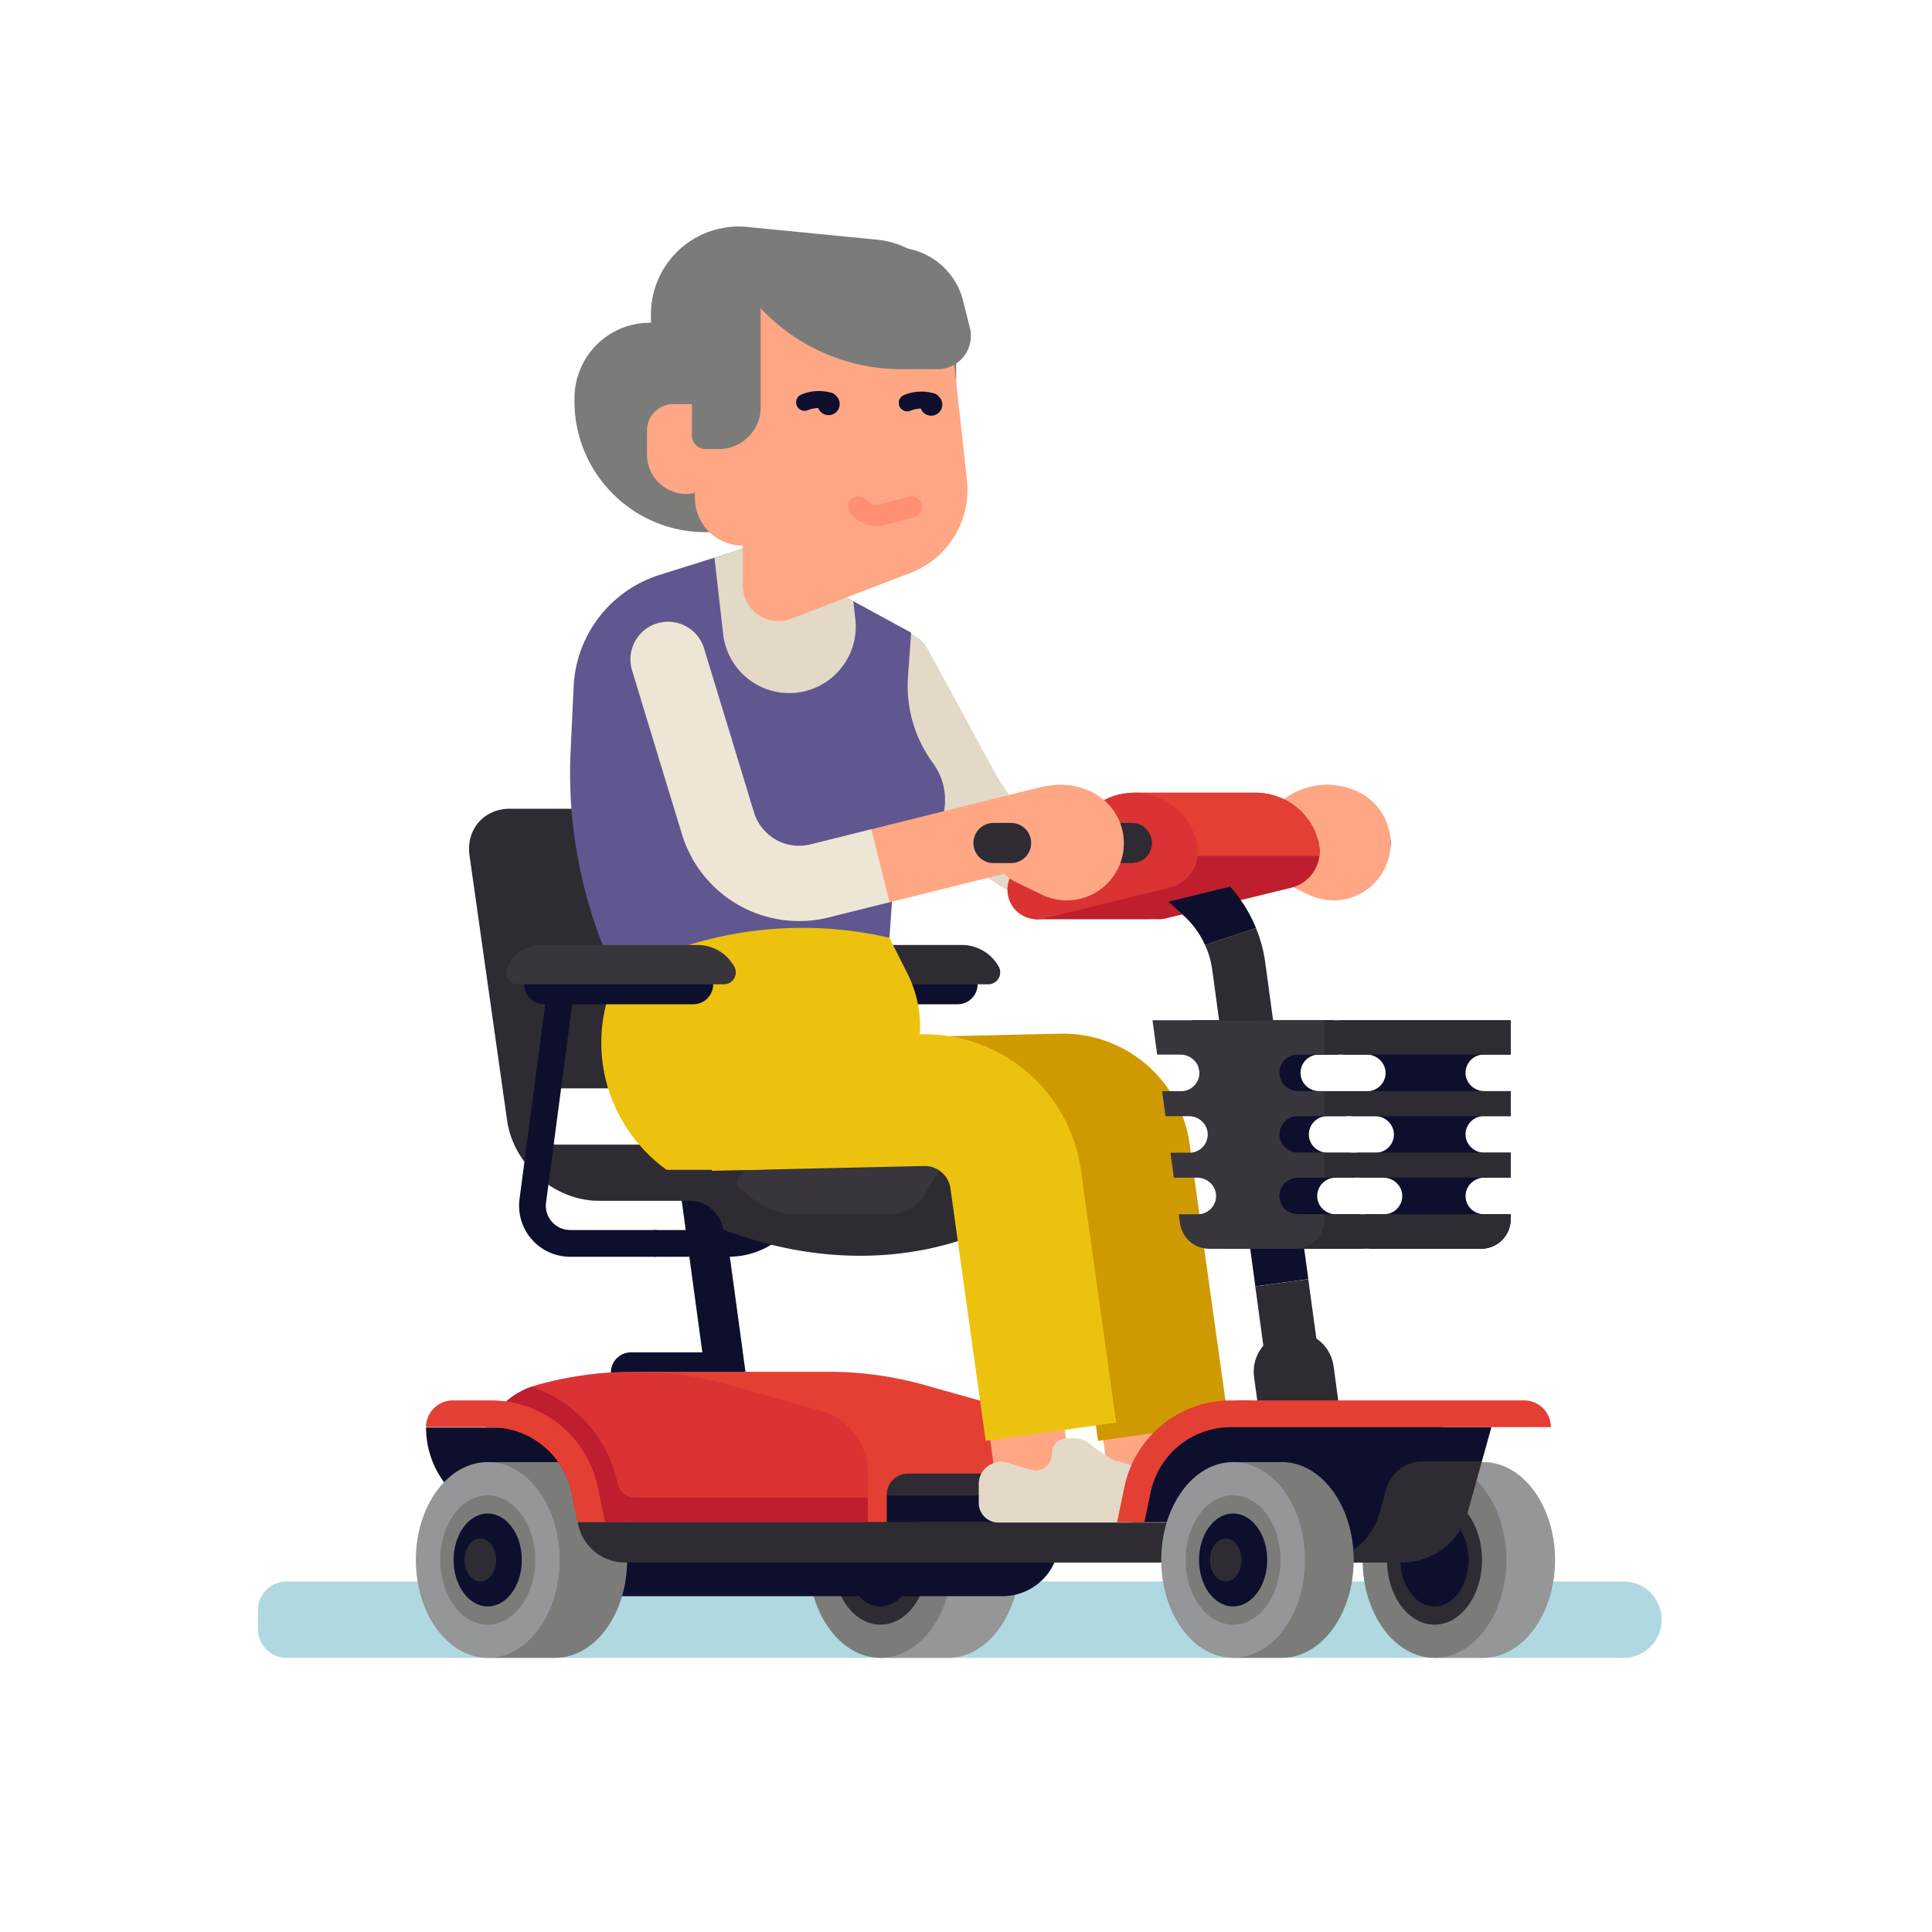 <?xml version="1.0" encoding="utf-8"?>
<svg xmlns="http://www.w3.org/2000/svg" data-name="beach bar" id="beach_bar" viewBox="0 0 2551.18 2551.18">
  <defs>
    <style>.cls-1{fill:#b0d8e0;}.cls-12,.cls-13,.cls-2,.cls-20,.cls-23,.cls-24,.cls-26,.cls-27,.cls-28,.cls-3,.cls-4,.cls-6,.cls-7,.cls-9{fill:none;}.cls-2,.cls-6{stroke:#ffa685;}.cls-12,.cls-13,.cls-2,.cls-20,.cls-23,.cls-24,.cls-27,.cls-3,.cls-4,.cls-9{stroke-linecap:round;}.cls-2,.cls-26,.cls-27,.cls-3,.cls-6{stroke-width:99.41px;}.cls-3{stroke:#e2dac6;}.cls-13,.cls-4{stroke:#2e2b33;}.cls-12,.cls-13,.cls-20,.cls-24,.cls-4,.cls-9{stroke-linejoin:round;}.cls-12,.cls-4{stroke-width:52.99px;}.cls-5{fill:#ffa685;}.cls-7{stroke:#cf9900;}.cls-28,.cls-7{stroke-width:173.97px;}.cls-8{fill:#e2dac6;}.cls-12,.cls-20,.cls-24,.cls-9{stroke:#0e0f2d;}.cls-9{stroke-width:35.32px;}.cls-10{fill:#0e0f2d;}.cls-11{fill:#be1e2d;}.cls-13{stroke-width:105.97px;}.cls-14{fill:#959698;}.cls-15{fill:#7b7c7a;}.cls-16{fill:#2e2b33;}.cls-17{fill:#e34033;}.cls-18{fill:#db3333;}.cls-19{fill:#38353d;}.cls-20{stroke-width:52.73px;}.cls-21{fill:#605790;}.cls-22{fill:#edc20f;}.cls-23{stroke:#ff9072;stroke-width:28.02px;}.cls-24{stroke-width:22.41px;}.cls-25{fill:#4c437c;}.cls-26,.cls-27{stroke:#eee6d5;}.cls-28{stroke:#edc20f;}</style>
  </defs>
  <title>granny_on_powerchair_01</title>
  <path class="cls-1" d="M378.64,2088.29H2143.74a50.45,50.45,0,0,1,50.45,50.45v0a50.45,50.45,0,0,1-50.45,50.45H378.64a38.08,38.08,0,0,1-38.08-38.08v-24.74a38.08,38.08,0,0,1,38.08-38.08Z"/>
  <path class="cls-2" d="M1452.52,1161.66a219.65,219.65,0,0,0,57.59-4.35l213.13-44.72"/>
  <path class="cls-3" d="M1181.8,881.5l90,165.62a219.87,219.87,0,0,0,180.72,114.54"/>
  <line class="cls-4" x1="1810.03" x2="1677.04" y1="1113.17" y2="1113.17"/>
  <path class="cls-5" d="M1793.74,1045.71h0a75.39,75.39,0,0,1,35,100.7h0a75.38,75.38,0,0,1-100.7,35l-34.64-16.78a56.13,56.13,0,0,1-26.06-75h0A94.62,94.62,0,0,1,1793.74,1045.71Z"/>
  <line class="cls-6" x1="1505.43" x2="1515.11" y1="1890.58" y2="1959.89"/>
  <path class="cls-7" d="M979.06,1461.49l423-9.56a81.51,81.51,0,0,1,82.58,70.22l51.46,368.43"/>
  <path class="cls-8" d="M1478.61,1930c-15.54-4.85-32.5,3.47-37.33,19a30.49,30.49,0,0,0-1.38,9.11c0,9.16,0,17.53,0,24.71a26,26,0,0,0,26,26h223.43a21.42,21.42,0,0,0,21.43-21.43h0a47,47,0,0,0-37.86-46.16l-28.5-5.68c-22.5-4.49-41.51-17.39-59.42-31.74a28.14,28.14,0,0,0-17.65-6.19h-11.3a19.31,19.31,0,0,0-19.35,19.86h0a22.09,22.09,0,0,1-28.66,21.67Z"/>
  <path class="cls-9" d="M1085.67,1305.48l-34,257.73A90.51,90.51,0,0,1,962,1641.88H864.72"/>
  <rect class="cls-10" height="179.32" transform="translate(-200.78 240.84) rotate(-7.74)" width="70.65" x="1645.16" y="1515.42"/>
  <path class="cls-11" d="M1366.52,1167.74v46.16l161.7-.05a39.25,39.25,0,0,0,11.11-1.08L1705,1172.28a49.27,49.27,0,0,0,36.42-58.47h0c-9.06-41.08-44.72-66.35-82.12-67l-162.85,0Z"/>
  <polyline class="cls-12" points="924.19 1565.09 957.77 1812.26 833.15 1812.26"/>
  <line class="cls-13" x1="1708.5" x2="1718.45" y1="1811.3" y2="1884.54"/>
  <path class="cls-10" d="M562.59,1885.07H754.7a0,0,0,0,1,0,0v121.55a0,0,0,0,1,0,0H684.14a121.55,121.55,0,0,1-121.55-121.55v0A0,0,0,0,1,562.59,1885.07Z"/>
  <path class="cls-14" d="M1162.62,1930.75l89.19-.1c52.42,0,94.92,57.88,94.92,129.26s-42.5,129.27-94.92,129.27h-89.19Z"/>
  <ellipse class="cls-15" cx="1162.62" cy="2059.92" rx="94.92" ry="129.26"/>
  <ellipse class="cls-16" cx="1162.62" cy="2059.92" rx="62.73" ry="85.42"/>
  <ellipse class="cls-10" cx="1162.62" cy="2059.92" rx="45.06" ry="61.36"/>
  <path class="cls-10" d="M1323.63,2107.78H634.33v-76.23h769.06l-8.3,24.8A75.35,75.35,0,0,1,1323.63,2107.78Z"/>
  <path class="cls-17" d="M1341.16,1862.76l-119.55-33.69a471.67,471.67,0,0,0-135-17.64h-250v198.64h566.74V1945A85.39,85.39,0,0,0,1341.16,1862.76Z"/>
  <path class="cls-15" d="M644,1930.75l89.18-.1c52.43,0,94.93,57.88,94.93,129.26s-42.5,129.27-94.93,129.27H644Z"/>
  <ellipse class="cls-14" cx="644.02" cy="2059.92" rx="94.92" ry="129.26"/>
  <ellipse class="cls-15" cx="644.02" cy="2059.92" rx="62.73" ry="85.42"/>
  <ellipse class="cls-10" cx="644.02" cy="2059.92" rx="45.06" ry="61.36"/>
  <path class="cls-16" d="M655.17,2059.92c0-15.67-9.33-28.37-20.84-28.37s-20.83,12.7-20.83,28.37,9.33,28.37,20.83,28.37S655.17,2075.58,655.17,2059.92Z"/>
  <path class="cls-18" d="M1083.78,1862.76l-119.55-33.69a471.71,471.71,0,0,0-255.21-.21h0a106.4,106.4,0,0,0-66.9,55.68h6.51a108.36,108.36,0,0,1,106.07,86.23l8.19,39.3H1146V1945A85.4,85.4,0,0,0,1083.78,1862.76Z"/>
  <path class="cls-11" d="M839,1977.52a24.33,24.33,0,0,1-23.83-19.37h0a170,170,0,0,0-113.58-126.92,106.44,106.44,0,0,0-59.51,53.31h6.51a108.36,108.36,0,0,1,106.07,86.23l8.19,39.3H1146v-32.55Z"/>
  <path class="cls-17" d="M562.59,1884.54h86a108.36,108.36,0,0,1,106.07,86.23l8.19,39.3H799l-9.71-46.51a143.65,143.65,0,0,0-140.64-114.34H597.92a35.32,35.32,0,0,0-35.33,35.32Z"/>
  <path class="cls-16" d="M1792.82,2063.36H825.62a63.56,63.56,0,0,1-62.73-53.29H1792.82a26.65,26.65,0,0,1,26.65,26.64h0A26.65,26.65,0,0,1,1792.82,2063.36Z"/>
  <path class="cls-14" d="M1894.24,1930.75l64.27-.1c52.42,0,94.92,57.88,94.92,129.26s-42.5,129.27-94.92,129.27h-64.27Z"/>
  <ellipse class="cls-15" cx="1894.24" cy="2059.92" rx="94.92" ry="129.26"/>
  <ellipse class="cls-16" cx="1894.24" cy="2059.92" rx="62.73" ry="85.42"/>
  <ellipse class="cls-10" cx="1894.24" cy="2059.92" rx="45.06" ry="61.36"/>
  <rect class="cls-10" height="36.11" width="319.57" x="1170.93" y="1973.95"/>
  <path class="cls-16" d="M1362.82,1945.85H1199a28.1,28.1,0,0,0-28.11,28.1h220A28.1,28.1,0,0,0,1362.82,1945.85Z"/>
  <path class="cls-16" d="M1727.56,1689.16l-70,9.52,16,117.38a35.33,35.33,0,0,0,70-9.51Z"/>
  <path class="cls-16" d="M1591.26,1247.83a118.22,118.22,0,0,1,9.52,33L1633.41,1521l70-9.51-32.63-240.16a188.7,188.7,0,0,0-12.2-45.69Z"/>
  <path class="cls-17" d="M1562.11,1130.34h180.08a49.21,49.21,0,0,0-.8-16.53h0c-9.06-41.08-44.72-66.35-82.12-67l-162.85,0-.92,6A67.39,67.39,0,0,0,1562.11,1130.34Z"/>
  <path class="cls-18" d="M1544.23,1172.28l-165.64,40.49a39,39,0,0,1-48.28-37.9h0a39,39,0,0,1,14.71-30.51l99.11-78.94c49.39-39.34,122.92-13.27,136.51,48.39h0A49.26,49.26,0,0,1,1544.23,1172.28Z"/>
  <line class="cls-4" x1="1494.72" x2="1358.43" y1="1113.17" y2="1113.17"/>
  <path class="cls-10" d="M1617,1648.93h184.3l-6.17-45.44h-31c-13.11,0-24.31-10.19-24.75-23.3a24.14,24.14,0,0,1,24.12-25h25.1l-4.48-33h-31c-13.12,0-24.31-10.2-24.75-23.3a24.12,24.12,0,0,1,24.11-25h25.1l-4.47-33h-31c-13.11,0-24.31-10.2-24.75-23.31a24.14,24.14,0,0,1,24.12-25h25.1l-6.2-45.59H1574.15Z"/>
  <path class="cls-10" d="M1959.41,1603.34a24.14,24.14,0,0,1-24.13-23.67c-.25-13.52,11.24-24.59,24.76-24.59h34.79v-33H1960c-13.52,0-25-11.07-24.76-24.6a24.13,24.13,0,0,1,24.13-23.66h35.42v-33H1960c-13.52,0-25-11.06-24.76-24.59a24.14,24.14,0,0,1,24.13-23.67h35.42V1347.2H1767.7l6.17,45.43h31c13.53,0,25,11.07,24.76,24.6a24.13,24.13,0,0,1-24.13,23.66h-25.1l4.48,33h31c13.52,0,25,11.06,24.75,24.59a24.13,24.13,0,0,1-24.12,23.67h-25.1l4.48,33h31c13.53,0,25,11.07,24.76,24.59a24.14,24.14,0,0,1-24.13,23.67H1802.5l6.19,45.58h147.14a39,39,0,0,0,39-39v-6.58Z"/>
  <path class="cls-16" d="M1994.83,1555.08v-33h-304.3a24,24,0,0,1-11.47-2.9l5,36.76a24.32,24.32,0,0,1,6.48-.9Z"/>
  <path class="cls-16" d="M1690.53,1473.86h304.3v-33h-304.3a24.13,24.13,0,1,1,0-48.26h304.3V1347.2H1655.69l18.12,133.41A24,24,0,0,1,1690.53,1473.86Z"/>
  <path class="cls-16" d="M1690.53,1603.34h0l6.19,45.58h259.15a39,39,0,0,0,39-39v-6.58Z"/>
  <path class="cls-19" d="M1713.57,1603.34a24.14,24.14,0,0,1-24.13-23.67c-.25-13.52,11.24-24.59,24.76-24.59H1749v-33h-34.8c-13.52,0-25-11.07-24.76-24.6a24.13,24.13,0,0,1,24.13-23.66H1749v-33h-34.8c-13.52,0-25-11.06-24.76-24.59a24.14,24.14,0,0,1,24.13-23.67H1749V1347.2H1521.86l6.17,45.43h31c13.53,0,25,11.07,24.76,24.6a24.13,24.13,0,0,1-24.13,23.66h-25.09l4.47,33h31c13.52,0,25,11.06,24.75,24.59a24.13,24.13,0,0,1-24.12,23.67h-25.1l4.48,33h31c13.53,0,25,11.07,24.76,24.59a24.14,24.14,0,0,1-24.13,23.67h-25.09l1.6,11.83a39,39,0,0,0,38.65,33.75H1710a39,39,0,0,0,39-39v-6.58Z"/>
  <path class="cls-10" d="M1658.59,1225.63a189.75,189.75,0,0,0-34.18-54.84L1543,1190.68l20.54,18.88a118.54,118.54,0,0,1,27.69,38.27Z"/>
  <path class="cls-16" d="M1295.94,1627.68c53.54-33.38-6.28-109.28-72.37-109.28h-112.5c-52,0-98.28-46.34-97.63-97.71l.36-28.35c.81-63.07-19.27-127.61-57.22-184l-50.16-74.47c-27.32-40.57-73.1-65.92-119-65.92H673c-34.14,0-57.89,27.67-53,61.81l49.61,349.64c7.59,53.55,53.48,98,106.43,105.25,10.44,1.42,3,1,135.58,1,20.93,0,40.29,17,43.26,37.89C1073.47,1669.3,1195.57,1668.83,1295.94,1627.68Zm-340-116.2H735.07a24.72,24.72,0,0,1-24.48-21.27l-1.9-13.45a34.74,34.74,0,0,1,34.4-39.6H904.7a74.35,74.35,0,0,1,69.55,48.07A19.5,19.5,0,0,1,955.9,1511.48Z"/>
  <line class="cls-20" x1="1063.47" x2="1264.53" y1="1299.77" y2="1299.77"/>
  <path class="cls-16" d="M1305.06,1299.77H1033.34a15.93,15.93,0,0,1-14.59-22.34h0a49.52,49.52,0,0,1,45.34-29.6H1270.2a55.54,55.54,0,0,1,48.59,28.66h0A15.69,15.69,0,0,1,1305.06,1299.77Z"/>
  <path class="cls-19" d="M987.45,1541.84l-11.21,11.63a10.92,10.92,0,0,0,2,16.74,86.53,86.53,0,0,1,11.7,9.22,88.29,88.29,0,0,0,60.42,23.91h125.14a52.75,52.75,0,0,0,45.23-25.6l32.63-54.34a93.88,93.88,0,0,0-29.74-5h-181A76.65,76.65,0,0,0,987.45,1541.84Z"/>
  <path class="cls-5" d="M1441.52,1045.71h0a75.38,75.38,0,0,1,35,100.7h0a75.38,75.38,0,0,1-100.7,35l-34.64-16.78a56.12,56.12,0,0,1-26.05-75h0A94.61,94.61,0,0,1,1441.52,1045.71Z"/>
  <path class="cls-21" d="M783.47,825.69a162.52,162.52,0,0,0-26,80.89l-4,85.54a618,618,0,0,0,42.38,255.57h0l.75,4.37a53.22,53.22,0,0,0,54.31,44.3l323.57-58,7.09-99.6c57.14-11.88,86.76-80.46,50.5-131h0l-.3-.42a172,172,0,0,1-32.81-113.15l4.18-58.78L992.75,720.87,871.09,759.1a162.59,162.59,0,0,0-87.62,66.59Z"/>
  <path class="cls-8" d="M943.42,736.37,955,838.09a87.84,87.84,0,0,0,174.54-19.92l-2.78-24.32-134-73Z"/>
  <path class="cls-22" d="M1198.19,1285.34l-23.75-47h0a509.81,509.81,0,0,0-318.18,29.19l-47,20.43-9.7,41.5c-20.1,86.08,16.2,168.6,80.58,215.23l1.77,0H993A232.46,232.46,0,0,0,1148.53,1485l14.78-13.31A156.07,156.07,0,0,0,1198.19,1285.34Z"/>
  <path class="cls-15" d="M859.56,426.2V415.06A115.94,115.94,0,0,1,986.82,299.67L1158,316.46a115.94,115.94,0,0,1,104.62,115.38V702.68l-331,.05c-95.57,0-173.06-77.48-173.06-173.05v-3.26c0-55.7,44.57-100.22,99.51-100.22Z"/>
  <path class="cls-5" d="M980.75,720.48h0a63.13,63.13,0,0,1-63.13-63.13V471.25a107.71,107.71,0,0,1,107.71-107.71h125.32a107.71,107.71,0,0,1,107.07,96l19.16,174.66a117.25,117.25,0,0,1-74.45,122.22L1044.82,817a47.14,47.14,0,0,1-64.07-44Z"/>
  <path class="cls-5" d="M889.21,533.65h0a52.11,52.11,0,0,1,52.11,52.11v31.63a34.87,34.87,0,0,1-34.87,34.87H854.34a0,0,0,0,1,0,0V568.52A34.87,34.87,0,0,1,889.21,533.65Z" transform="translate(1795.65 1185.91) rotate(-180)"/>
  <path class="cls-15" d="M1190.36,487.53H1238a44,44,0,0,0,42.69-54.82l-9.05-35.82a93,93,0,0,0-90.11-70.17H998l6.48,80.4h0A255.06,255.06,0,0,0,1190.36,487.53Z"/>
  <path class="cls-15" d="M968.62,331.35h18a17.84,17.84,0,0,1,17.84,17.84V520.13A72.82,72.82,0,0,1,931.65,593h-18a0,0,0,0,1,0,0V386.33A55,55,0,0,1,968.62,331.35Z" transform="translate(1918.11 924.31) rotate(-180)"/>
  <path class="cls-23" d="M1133.81,669.39h0a32.48,32.48,0,0,0,32.81,9.93l37.05-9.93"/>
  <path class="cls-10" d="M1107.51,539.55a14.65,14.65,0,1,1-7.35-19.37A14.65,14.65,0,0,1,1107.51,539.55Z"/>
  <path class="cls-24" d="M1095,529.53h0a49,49,0,0,0-31.13,1.22l-1.37.52"/>
  <path class="cls-10" d="M1243,540.28a14.65,14.65,0,1,1-7.35-19.37A14.65,14.65,0,0,1,1243,540.28Z"/>
  <path class="cls-24" d="M1230.49,530.26h0a49,49,0,0,0-31.13,1.22L1198,532"/>
  <path class="cls-25" d="M948.59,1138.68a34,34,0,0,0,33.2,26.7l197.84,0,1.9-26.62.39-.09Z"/>
  <line class="cls-2" x1="1162.62" x2="1385.61" y1="1143.25" y2="1087.74"/>
  <path class="cls-26" d="M917.62,987.15l30.47,100.07a112,112,0,0,0,134.15,76l80.38-20"/>
  <line class="cls-27" x1="882.16" x2="917.62" y1="870.68" y2="987.15"/>
  <path class="cls-9" d="M864.72,1641.88H752.86a49.74,49.74,0,0,1-49.32-56.25l36.69-278.27"/>
  <line class="cls-20" x1="718.49" x2="915.4" y1="1299.77" y2="1299.77"/>
  <path class="cls-19" d="M955.92,1299.77H684.2a15.93,15.93,0,0,1-14.58-22.34h0a49.51,49.51,0,0,1,45.34-29.6H921.07a55.54,55.54,0,0,1,48.59,28.66h0A15.69,15.69,0,0,1,955.92,1299.77Z"/>
  <line class="cls-6" x1="1356.19" x2="1365.87" y1="1890.58" y2="1959.89"/>
  <path class="cls-28" d="M938.12,1459.06l280.21-6.33a121.29,121.29,0,0,1,122.86,104.47l46.57,333.38"/>
  <path class="cls-8" d="M1331.13,1931.72c-15.54-4.84-32.5,3.48-37.33,19a30.49,30.49,0,0,0-1.38,9.11c0,9.16,0,17.53,0,24.71a26,26,0,0,0,26,26h223.43a21.44,21.44,0,0,0,21.44-21.44h0a47.06,47.06,0,0,0-37.86-46.15l-28.51-5.68c-22.5-4.49-41.51-17.4-59.42-31.74a28.09,28.09,0,0,0-17.65-6.2h-11.3a19.31,19.31,0,0,0-19.35,19.87h0a22.08,22.08,0,0,1-28.66,21.66Z"/>
  <path class="cls-10" d="M1907.08,1884.54A108.35,108.35,0,0,0,1801,1970.77l-8.2,39.3H1495l9.7-46.51a143.68,143.68,0,0,1,140.65-114.34Z"/>
  <polygon class="cls-10" points="1705.59 2063.36 1851.35 2063.36 1956.83 1929.64 1969.39 1884.54 1749.47 1884.54 1705.59 2063.36"/>
  <path class="cls-16" d="M1878.57,1929.64a49.73,49.73,0,0,0-47.9,36.39l-8.71,31.25a90.29,90.29,0,0,1-55,60.23l-1.1,5.85H1851a90.31,90.31,0,0,0,87-66.08l18.84-67.64Z"/>
  <path class="cls-15" d="M1628.32,1930.75l64.26-.1c52.43,0,94.93,57.88,94.93,129.26s-42.5,129.27-94.93,129.27h-64.26Z"/>
  <ellipse class="cls-14" cx="1628.32" cy="2059.92" rx="94.92" ry="129.26"/>
  <ellipse class="cls-15" cx="1628.32" cy="2059.92" rx="62.73" ry="85.42"/>
  <ellipse class="cls-10" cx="1628.32" cy="2059.92" rx="45.06" ry="61.36"/>
  <path class="cls-16" d="M1639.47,2059.92c0-15.67-9.33-28.37-20.84-28.37s-20.83,12.7-20.83,28.37,9.33,28.37,20.83,28.37S1639.47,2075.58,1639.47,2059.92Z"/>
  <path class="cls-17" d="M2047.92,1884.54H1625.41a108.36,108.36,0,0,0-106.07,86.23l-8.19,39.3h-36.09l9.7-46.51a143.68,143.68,0,0,1,140.65-114.34H2012.6a35.32,35.32,0,0,1,35.32,35.32Z"/>
  <line class="cls-4" x1="1335.16" x2="1311.88" y1="1113.17" y2="1113.17"/>
</svg>